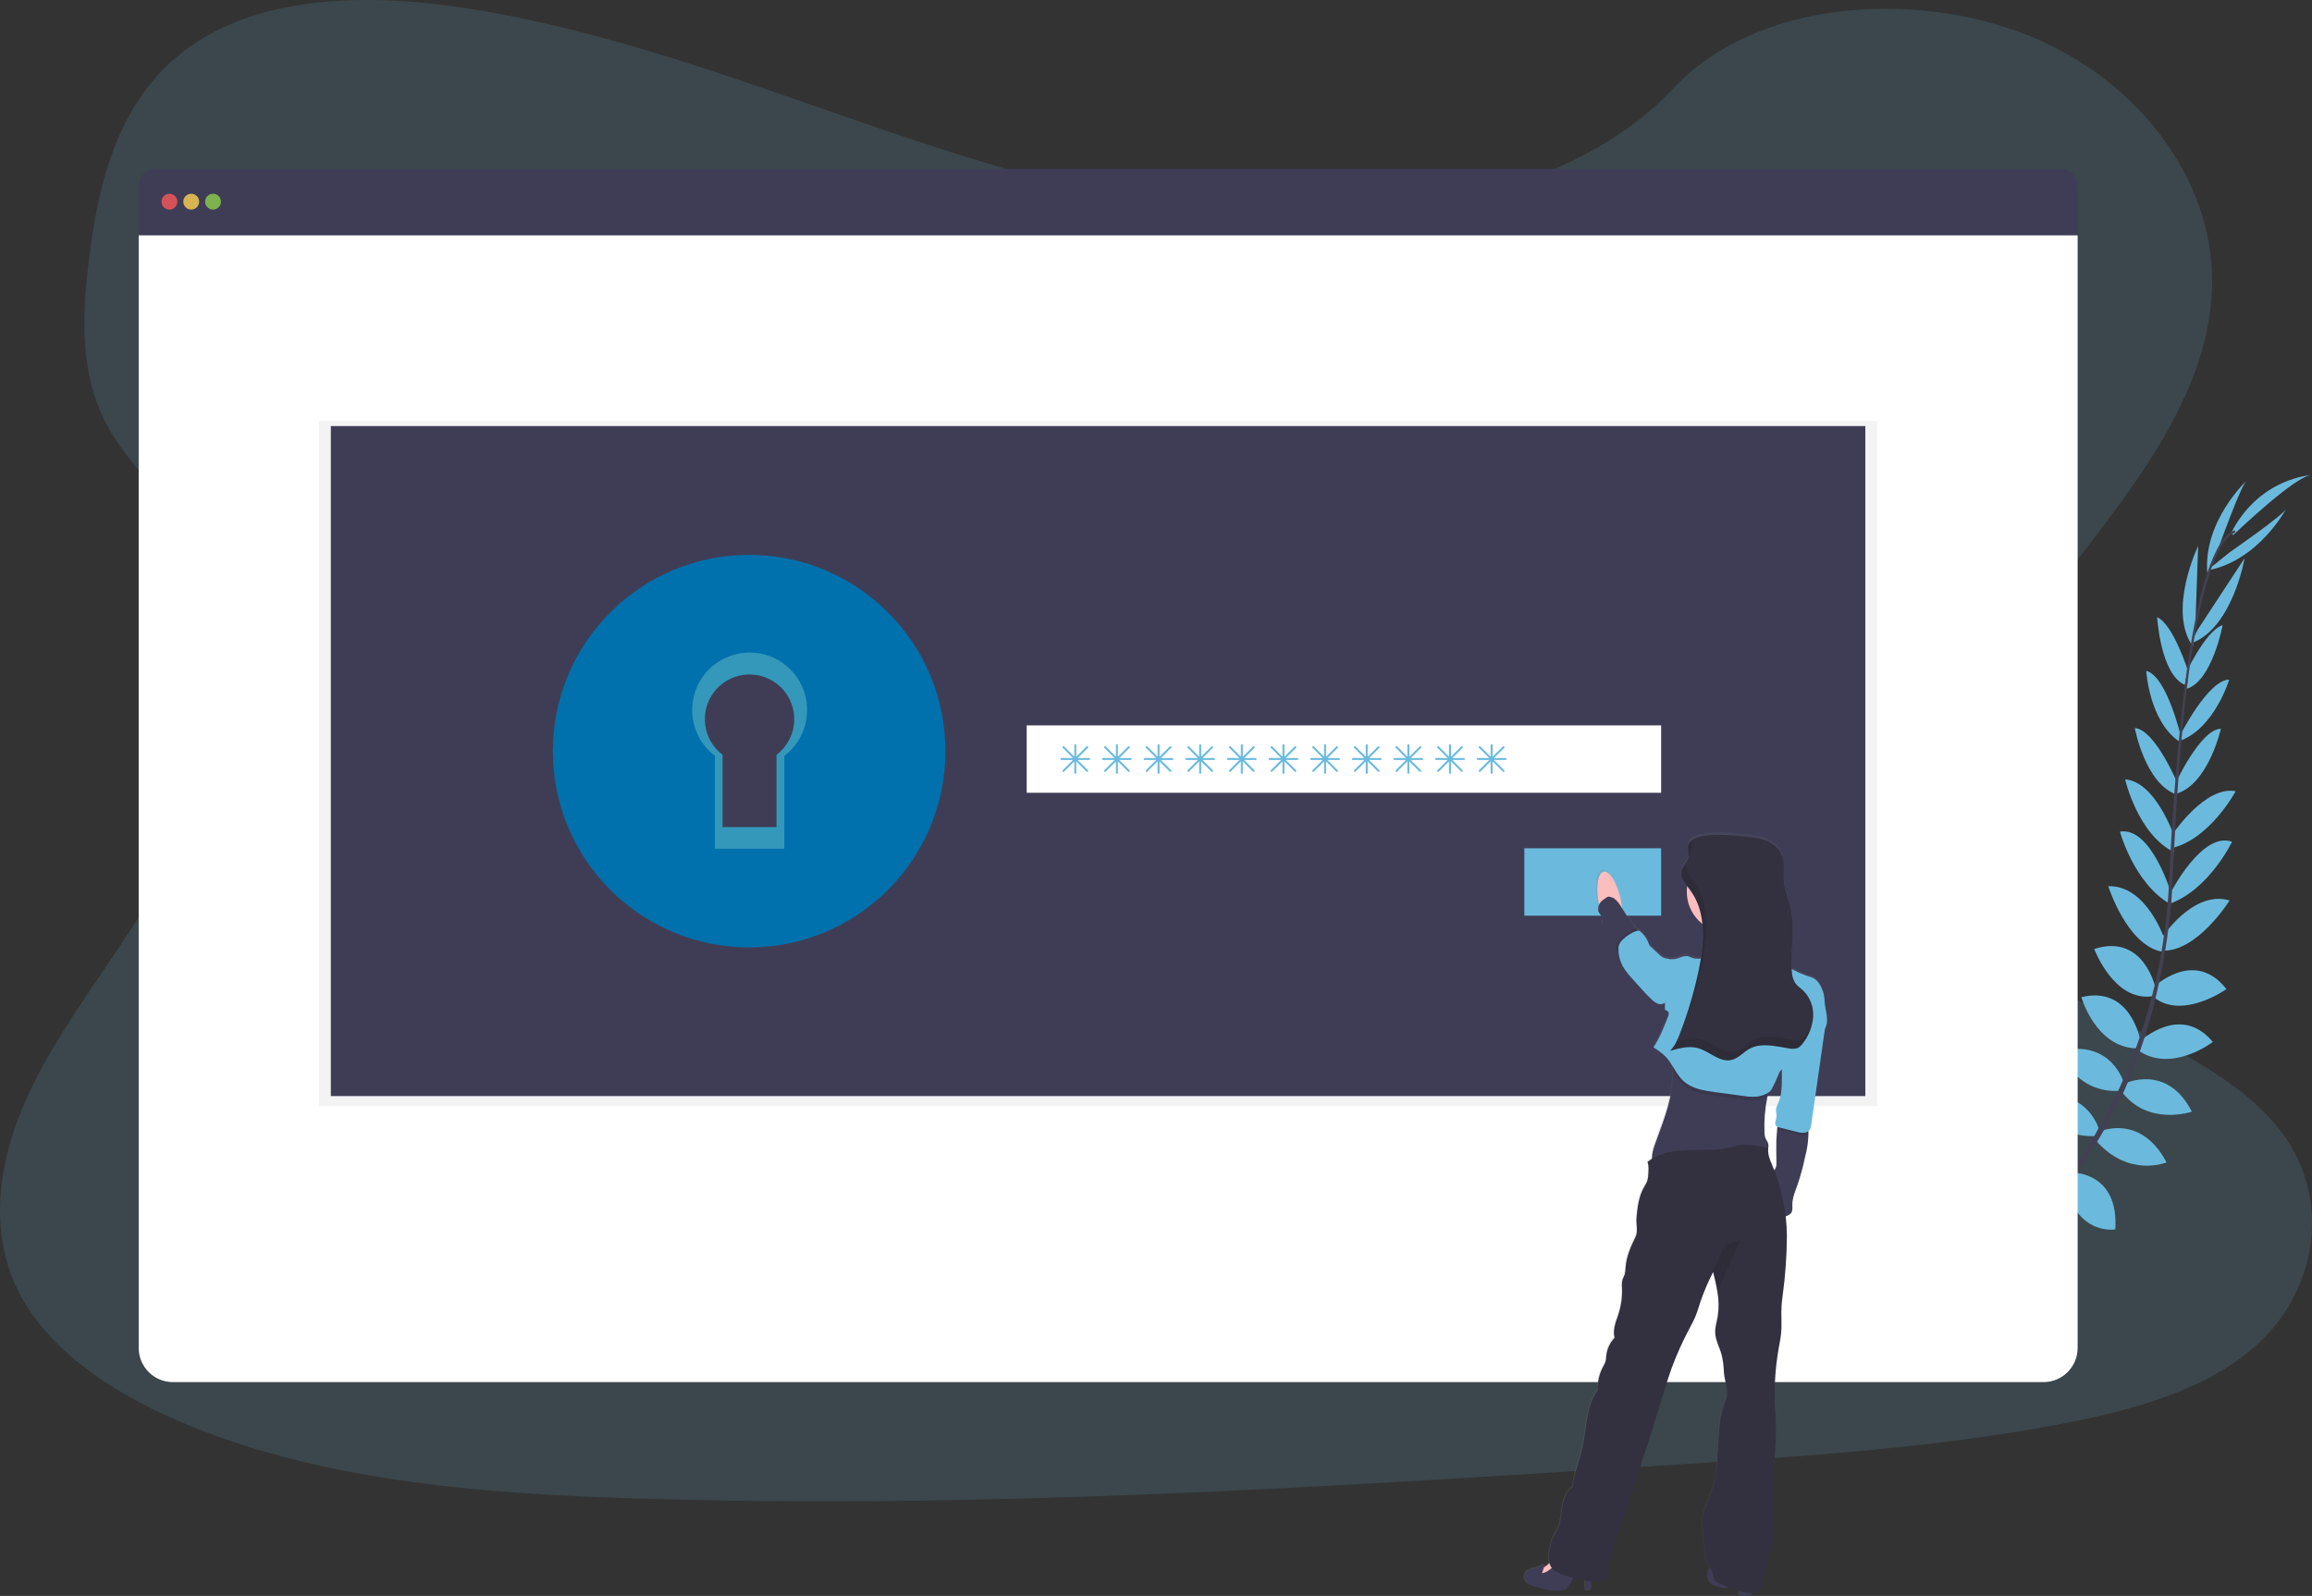 <?xml version="1.0" encoding="utf-8"?>
<!-- Generator: Adobe Illustrator 25.2.0, SVG Export Plug-In . SVG Version: 6.00 Build 0)  -->
<svg version="1.1" id="f9eb83fe-2109-496c-8de2-d29751931755"
	 xmlns="http://www.w3.org/2000/svg" xmlns:xlink="http://www.w3.org/1999/xlink" x="0px" y="0px" viewBox="0 0 1166.17 805.09"
	 style="enable-background:new 0 0 1166.17 805.09;" xml:space="preserve">
<rect x="0" y="0" width="1166.17" height="805.09" fill="#333333" stroke="none"/>
<style type="text/css">
	.st0{opacity:0.15;fill:#6BBADD;}
	.st1{fill:#90E2B9;}
	.st2{fill:#6BBADD;}
	.st3{fill:#444053;}
	.st4{fill:#3F3D56;}
	.st5{fill:#FFFFFF;}
	.st6{opacity:0.8;fill:#FA5959;enable-background:new    ;}
	.st7{opacity:0.8;fill:#FED253;enable-background:new    ;}
	.st8{opacity:0.8;fill:#8CCF4D;enable-background:new    ;}
	.st9{opacity:0.05;enable-background:new    ;}
	.st10{fill:#37A0C4;}
	.st11{fill:#0071AC;}
	.st12{fill:url(#SVGID_1_);}
	.st13{fill:#FBBEBE;}
	.st14{opacity:0.1;enable-background:new    ;}
	.st15{fill:#33313F;}
	.st16{opacity:0.1;}
</style>
<path class="st0" d="M659.62,109.61c-74.75,0.1-146.7-21.09-215.52-44.63S306.99,15.08,233.63,3.91
	C186.45-3.27,132.8-2.61,95.92,23.46C60.42,48.54,50.14,90.05,45.18,128.4c-3.73,28.85-5.45,59.13,8.52,85.52
	c9.7,18.32,26.3,33.42,38,50.88c40.84,60.74,16.28,138.33-23.41,200.48c-18.61,29.16-40.41,57.11-54.48,87.94
	s-19.84,65.79-5.49,96.22c14.22,30.16,46.34,52.05,80.81,67c70,30.42,151.5,36.94,230.81,39.45
	c175.56,5.57,351.46-5.79,526.89-17.15c64.92-4.2,130.13-8.43,193.71-20.6c35.3-6.75,71.65-16.77,96.68-38.73
	c31.77-27.88,38.27-73.4,15.15-106.12c-38.77-54.88-141-65.23-168.8-124.61c-15.33-32.69-2.11-70.18,17.36-101.69
	c41.76-67.61,113.64-128.17,114.85-203.79c0.83-51.93-36.55-102.59-92.38-125.16C964.88-5.6,885.09,0.48,844.09,44.54
	C801.93,89.93,725.62,109.54,659.62,109.61z"/>
<path class="st1" d="M992.53,645.36c0,0-12.29-8.11-24.47-2.34c0,0,3.75,7.22,19.17,6.54L992.53,645.36z"/>
<path class="st1" d="M994.09,645.79c0,0,3.74,14.24-5.64,23.93c0,0-5.64-5.87,0-20.25L994.09,645.79z"/>
<path class="st1" d="M1009.37,632.12c0,0-0.91-12.11-28.26-8.09c0,0-0.13,7.81,9.47,11.51S1004.58,636.12,1009.37,632.12z"/>
<path class="st1" d="M1011.09,632.04c0,0,11.56,3.71,1.25,29.36c0,0-7.63-1.7-9-11.91S1006.03,635.76,1011.09,632.04z"/>
<path class="st1" d="M1026.53,614.86c0,0,1.57-19.93-26.38-17.89c0,0-2,18,21.45,22.68L1026.53,614.86z"/>
<path class="st1" d="M1045,592.36c0,0-3.83-22.59-31.77-15.86c0,0-0.1,19.53,27.21,21.24L1045,592.36z"/>
<path class="st2" d="M1058.5,569.1c0,0-6.42-22-34.1-15.42c0,0,6.59,19.79,32.26,19.48L1058.5,569.1z"/>
<path class="st2" d="M1071.32,546.38c0,0-6.27-22.83-33-16c0,0,8.92,21.69,31.23,19.86L1071.32,546.38z"/>
<path class="st2" d="M1079.58,524.8c0,0-4.82-27.92-29.74-21.74c0,0,7.24,25.4,27.91,25.81L1079.58,524.8z"/>
<path class="st2" d="M1087.33,498.73c0,0-5.79-28.14-31-20c0,0,9.88,26.6,29.21,23.85L1087.33,498.73z"/>
<path class="st2" d="M1092.09,474.47c0,0-9.19-28.15-28.68-27.39c0,0,9.39,29.73,27.05,33L1092.09,474.47z"/>
<path class="st2" d="M1095.17,450.79c0,0-10-33.88-25.86-31.27c0,0,6.92,25.9,25.3,36.55L1095.17,450.79z"/>
<path class="st2" d="M1096.91,422.54c0,0-9.38-28.23-25-29.36c0,0,6.38,27.78,24.69,36.7L1096.91,422.54z"/>
<path class="st2" d="M1098.8,396.18c0,0-11.69-28.26-22-28.9c0,0,5.08,27.83,21,33.54L1098.8,396.18z"/>
<path class="st2" d="M1100.09,371.66c0,0-7.19-30.69-17.52-33.24c0,0,1.41,25.11,16.48,35.54L1100.09,371.66z"/>
<path class="st2" d="M1103.99,339.54c0,0-7.56-24.47-15.93-28.2c0,0,1.65,28.85,14,34.18L1103.99,339.54z"/>
<path class="st2" d="M1107.22,318.54l1.52-43.14c0,0-15.65,32.52-2.65,50.71L1107.22,318.54z"/>
<path class="st2" d="M1119.3,275.63c0,0,11.27-31.5,14-33.26c0,0-22.1,20.44-19.94,46.73L1119.3,275.63z"/>
<path class="st1" d="M1027.29,614.71c0,0,19.82-2.59,19.23,25.42c0,0-17.91,2.92-23.76-20.25L1027.29,614.71z"/>
<path class="st2" d="M1045.94,591.6c0,0,22.9-0.07,21,28.6c0,0-19.23,3.44-25.57-23.18L1045.94,591.6z"/>
<path class="st2" d="M1058.72,570.95c0,0,20.79-9.75,34.09,15.42c0,0-19.2,8.12-35.93-11.35L1058.72,570.95z"/>
<path class="st2" d="M1071.78,546.59c0,0,21.29-10.37,33.79,14.21c0,0-22.18,7.64-35.55-10.32L1071.78,546.59z"/>
<path class="st2" d="M1079.31,525.41c0,0,20.49-19.57,36.84,0.22c0,0-20.93,16.11-37.78,4.14L1079.31,525.41z"/>
<path class="st2" d="M1086.17,498.06c0,0,20.61-20,36.83,0.92c0,0-23.13,16.43-37.57,3.28L1086.17,498.06z"/>
<path class="st2" d="M1090.02,473.67c0,0,15.88-25,34.58-19.42c0,0-16.48,26.47-34.4,25.29L1090.02,473.67z"/>
<path class="st2" d="M1094.7,450.63c0,0,16-31.48,31.14-26c0,0-11.54,24.2-31.55,31.31L1094.7,450.63z"/>
<path class="st2" d="M1095.81,420.9c0,0,16.45-24.78,31.86-21.75c0,0-13.45,25.13-33.46,28.92L1095.81,420.9z"/>
<path class="st2" d="M1097.09,395.63c0,0,12.75-27.81,23.11-28c0,0-6.12,27.61-22.25,32.72L1097.09,395.63z"/>
<path class="st2" d="M1099.59,371.06c0,0,14.17-28.16,24.82-28.22c0,0-7.25,24.08-24.35,30.69L1099.59,371.06z"/>
<path class="st2" d="M1101.72,341.3c0,0,10.6-23.3,19.38-25.94c0,0-5.3,28.4-18.21,32.12L1101.72,341.3z"/>
<path class="st2" d="M1108.48,317.69l23.69-36.09c0,0-6.07,35.6-27.15,43L1108.48,317.69z"/>
<path class="st2" d="M1124.74,278.54c0,0,27.53-19,28.53-22.07c0,0-14,26.61-40,31.31L1124.74,278.54z"/>
<path class="st2" d="M1126.39,269.99c0,0,31.61-30.39,39.68-30.36c0,0-26.07,1.19-40.44,28.74L1126.39,269.99z"/>
<path class="st3" d="M1102.03,345.81l1.15,0.15c5.94-46.49,14.6-74,24.38-77.37l-0.38-1.1
	C1116.81,271.09,1108.09,298.18,1102.03,345.81z"/>
<path class="st3" d="M1093.29,456.99l1.74,0.14c0.37-4.34,0.65-8.78,0.84-13.21c1.66-38.48,4.23-73.82,7.61-100.31l-1-1.25
	c-3.39,26.55-6.69,62.95-8.35,101.49C1093.94,448.25,1093.66,452.67,1093.29,456.99z"/>
<path class="st3" d="M960.09,667.54c0.3-0.13,30.93-13.81,62.72-46.43c18.63-19.11,34.1-41.04,45.85-65
	c14.7-29.93,23.66-66.71,26.66-102.44l-1.81,0.85c-6.75,80.2-43.26,135-72.29,164.85c-31.48,32.33-61.77,45.87-62.07,46
	L960.09,667.54z"/>
<path class="st4" d="M1039.4,85.23H78.52c-4.73,0-8.56,3.83-8.56,8.56v24.94h978V93.79C1047.96,89.06,1044.13,85.23,1039.4,85.23z"
	/>
<path class="st5" d="M69.96,118.73v561.24c0,9.53,7.73,17.26,17.26,17.26c0,0,0,0,0,0h943.48c9.53,0,17.26-7.73,17.26-17.26l0,0
	V118.73H69.96z"/>
<circle class="st6" cx="85.45" cy="101.73" r="4"/>
<circle class="st7" cx="96.45" cy="101.73" r="4"/>
<circle class="st8" cx="107.45" cy="101.73" r="4"/>
<rect x="160.87" y="212.31" class="st9" width="786" height="345.62"/>
<rect x="166.87" y="214.93" class="st4" width="774" height="338"/>
<path class="st10" d="M377.87,301.92c-42.53,0-77,34.47-77,77s34.47,77,77,77s77-34.47,77-77S420.4,301.92,377.87,301.92
	L377.87,301.92z M391.68,380.77v36.46h-27.22v-36.46c-9.93-7.52-11.89-21.66-4.37-31.59s21.66-11.89,31.59-4.37
	s11.89,21.66,4.37,31.59C394.8,378.05,393.33,379.52,391.68,380.77z"/>
<path class="st9" d="M377.87,301.92c-42.53,0-77,34.47-77,77s34.47,77,77,77s77-34.47,77-77S420.4,301.92,377.87,301.92
	L377.87,301.92z M391.68,380.77v36.46h-27.22v-36.46c-9.93-7.52-11.89-21.66-4.37-31.59s21.66-11.89,31.59-4.37
	s11.89,21.66,4.37,31.59C394.8,378.05,393.33,379.52,391.68,380.77z"/>
<path class="st11" d="M377.87,279.92c-54.68,0-99,44.32-99,99s44.32,99,99,99s99-44.32,99-99l0,0
	C476.87,324.24,432.55,279.92,377.87,279.92z M395.62,381.3v46.87h-35V381.3c-12.77-9.66-15.29-27.85-5.62-40.62
	s27.85-15.29,40.62-5.62s15.29,27.85,5.62,40.62C399.64,377.8,397.74,379.69,395.62,381.3z"/>
<rect x="517.87" y="365.93" class="st5" width="320" height="34"/>
<rect x="768.87" y="427.93" class="st2" width="69" height="34"/>
<path class="st2" d="M549.37,382.42h-5.79l5.15-5.14c0.19-0.2,0.19-0.51,0-0.71c-0.19-0.2-0.51-0.2-0.71,0c0,0,0,0,0,0l-5.15,5.15
	v-5.8c0-0.28-0.22-0.5-0.5-0.5c-0.27,0.01-0.49,0.23-0.5,0.5v5.8l-5.14-5.18c-0.19-0.2-0.51-0.2-0.71,0c0,0,0,0,0,0
	c-0.19,0.2-0.19,0.51,0,0.71l5.15,5.14h-5.8c-0.27,0.01-0.49,0.23-0.5,0.5c0,0.28,0.22,0.5,0.5,0.5h5.8l-5.15,5.15
	c-0.19,0.2-0.19,0.51,0,0.71c0.2,0.19,0.51,0.19,0.71,0l5.14-5.15v5.79c0,0.28,0.22,0.5,0.5,0.5s0.5-0.22,0.5-0.5v-5.79l5.15,5.15
	c0.2,0.19,0.51,0.19,0.71,0c0.19-0.2,0.19-0.51,0-0.71l-5.15-5.15h5.79c0.28,0,0.5-0.22,0.5-0.5
	C549.85,382.63,549.63,382.42,549.37,382.42z"/>
<path class="st2" d="M570.37,382.42h-5.79l5.15-5.14c0.19-0.2,0.19-0.51,0-0.71c-0.19-0.2-0.51-0.2-0.71,0c0,0,0,0,0,0l-5.15,5.15
	v-5.8c0-0.28-0.22-0.5-0.5-0.5c-0.27,0.01-0.49,0.23-0.5,0.5v5.8l-5.14-5.18c-0.19-0.2-0.51-0.2-0.71,0c0,0,0,0,0,0
	c-0.19,0.2-0.19,0.51,0,0.71l5.15,5.14h-5.8c-0.27,0.01-0.49,0.23-0.5,0.5c0,0.28,0.22,0.5,0.5,0.5h5.8l-5.15,5.15
	c-0.19,0.2-0.19,0.51,0,0.71c0.2,0.19,0.51,0.19,0.71,0l5.14-5.15v5.79c0,0.28,0.22,0.5,0.5,0.5s0.5-0.22,0.5-0.5v-5.79l5.15,5.15
	c0.2,0.19,0.51,0.19,0.71,0c0.19-0.2,0.19-0.51,0-0.71l-5.15-5.15h5.79c0.28,0,0.5-0.22,0.5-0.5
	C570.85,382.63,570.63,382.42,570.37,382.42z"/>
<path class="st2" d="M591.37,382.42h-5.79l5.15-5.14c0.19-0.2,0.19-0.51,0-0.71c-0.19-0.2-0.51-0.2-0.71,0c0,0,0,0,0,0l-5.15,5.15
	v-5.8c0-0.28-0.22-0.5-0.5-0.5c-0.27,0.01-0.49,0.23-0.5,0.5v5.8l-5.14-5.18c-0.19-0.2-0.51-0.2-0.71,0c0,0,0,0,0,0
	c-0.19,0.2-0.19,0.51,0,0.71l5.15,5.14h-5.8c-0.27,0.01-0.49,0.23-0.5,0.5c0,0.28,0.22,0.5,0.5,0.5h5.8l-5.15,5.15
	c-0.19,0.2-0.19,0.51,0,0.71c0.2,0.19,0.51,0.19,0.71,0l5.14-5.15v5.79c0,0.28,0.22,0.5,0.5,0.5s0.5-0.22,0.5-0.5v-5.79l5.15,5.15
	c0.2,0.19,0.51,0.19,0.71,0c0.19-0.2,0.19-0.51,0-0.71l-5.15-5.15h5.79c0.28,0,0.5-0.22,0.5-0.5
	C591.85,382.63,591.63,382.42,591.37,382.42z"/>
<path class="st2" d="M612.37,382.42h-5.79l5.15-5.14c0.19-0.2,0.19-0.51,0-0.71c-0.19-0.2-0.51-0.2-0.71,0c0,0,0,0,0,0l-5.15,5.15
	v-5.8c0-0.28-0.22-0.5-0.5-0.5c-0.27,0.01-0.49,0.23-0.5,0.5v5.8l-5.14-5.18c-0.19-0.2-0.51-0.2-0.71,0c0,0,0,0,0,0
	c-0.19,0.2-0.19,0.51,0,0.71l5.15,5.14h-5.8c-0.27,0.01-0.49,0.23-0.5,0.5c0,0.28,0.22,0.5,0.5,0.5h5.8l-5.15,5.15
	c-0.19,0.2-0.19,0.51,0,0.71c0.2,0.19,0.51,0.19,0.71,0l5.14-5.15v5.79c0,0.28,0.22,0.5,0.5,0.5s0.5-0.22,0.5-0.5v-5.79l5.15,5.15
	c0.2,0.19,0.51,0.19,0.71,0c0.19-0.2,0.19-0.51,0-0.71l-5.15-5.15h5.79c0.28,0,0.5-0.22,0.5-0.5
	C612.85,382.63,612.63,382.42,612.37,382.42z"/>
<path class="st2" d="M633.37,382.42h-5.79l5.15-5.14c0.19-0.2,0.19-0.51,0-0.71c-0.19-0.2-0.51-0.2-0.71,0c0,0,0,0,0,0l-5.15,5.15
	v-5.8c0-0.28-0.22-0.5-0.5-0.5c-0.27,0.01-0.49,0.23-0.5,0.5v5.8l-5.14-5.18c-0.19-0.2-0.51-0.2-0.71,0c0,0,0,0,0,0
	c-0.19,0.2-0.19,0.51,0,0.71l5.15,5.14h-5.8c-0.27,0.01-0.49,0.23-0.5,0.5c0,0.28,0.22,0.5,0.5,0.5h5.8l-5.15,5.15
	c-0.19,0.2-0.19,0.51,0,0.71c0.2,0.19,0.51,0.19,0.71,0l5.14-5.15v5.79c0,0.28,0.22,0.5,0.5,0.5s0.5-0.22,0.5-0.5v-5.79l5.15,5.15
	c0.2,0.19,0.51,0.19,0.71,0c0.19-0.2,0.19-0.51,0-0.71l-5.15-5.15h5.79c0.28,0,0.5-0.22,0.5-0.5
	C633.85,382.63,633.63,382.42,633.37,382.42z"/>
<path class="st2" d="M654.37,382.42h-5.79l5.15-5.14c0.19-0.2,0.19-0.51,0-0.71c-0.19-0.2-0.51-0.2-0.71,0c0,0,0,0,0,0l-5.15,5.15
	v-5.8c0-0.28-0.22-0.5-0.5-0.5c-0.27,0.01-0.49,0.23-0.5,0.5v5.8l-5.14-5.18c-0.19-0.2-0.51-0.2-0.71,0c0,0,0,0,0,0
	c-0.19,0.2-0.19,0.51,0,0.71l5.15,5.14h-5.8c-0.27,0.01-0.49,0.23-0.5,0.5c0,0.28,0.22,0.5,0.5,0.5h5.8l-5.15,5.15
	c-0.19,0.2-0.19,0.51,0,0.71c0.2,0.19,0.51,0.19,0.71,0l5.14-5.15v5.79c0,0.28,0.22,0.5,0.5,0.5s0.5-0.22,0.5-0.5v-5.79l5.15,5.15
	c0.2,0.19,0.51,0.19,0.71,0c0.19-0.2,0.19-0.51,0-0.71l-5.15-5.15h5.79c0.28,0,0.5-0.22,0.5-0.5
	C654.85,382.63,654.63,382.42,654.37,382.42z"/>
<path class="st2" d="M675.37,382.42h-5.79l5.15-5.14c0.19-0.2,0.19-0.51,0-0.71c-0.19-0.2-0.51-0.2-0.71,0c0,0,0,0,0,0l-5.15,5.15
	v-5.8c0-0.28-0.22-0.5-0.5-0.5c-0.27,0.01-0.49,0.23-0.5,0.5v5.8l-5.14-5.18c-0.19-0.2-0.51-0.2-0.71,0c0,0,0,0,0,0
	c-0.19,0.2-0.19,0.51,0,0.71l5.15,5.14h-5.8c-0.27,0.01-0.49,0.23-0.5,0.5c0,0.28,0.22,0.5,0.5,0.5h5.8l-5.15,5.15
	c-0.19,0.2-0.19,0.51,0,0.71c0.2,0.19,0.51,0.19,0.71,0l5.14-5.15v5.79c0,0.28,0.22,0.5,0.5,0.5s0.5-0.22,0.5-0.5v-5.79l5.15,5.15
	c0.2,0.19,0.51,0.19,0.71,0c0.19-0.2,0.19-0.51,0-0.71l-5.15-5.15h5.79c0.28,0,0.5-0.22,0.5-0.5
	C675.85,382.63,675.63,382.42,675.37,382.42z"/>
<path class="st2" d="M696.37,382.42h-5.79l5.15-5.14c0.19-0.2,0.19-0.51,0-0.71c-0.19-0.2-0.51-0.2-0.71,0c0,0,0,0,0,0l-5.15,5.15
	v-5.8c0-0.28-0.22-0.5-0.5-0.5c-0.27,0.01-0.49,0.23-0.5,0.5v5.8l-5.14-5.18c-0.19-0.2-0.51-0.2-0.71,0c0,0,0,0,0,0
	c-0.19,0.2-0.19,0.51,0,0.71l5.15,5.14h-5.8c-0.27,0.01-0.49,0.23-0.5,0.5c0,0.28,0.22,0.5,0.5,0.5h5.8l-5.15,5.15
	c-0.19,0.2-0.19,0.51,0,0.71c0.2,0.19,0.51,0.19,0.71,0l5.14-5.15v5.79c0,0.28,0.22,0.5,0.5,0.5s0.5-0.22,0.5-0.5v-5.79l5.15,5.15
	c0.2,0.19,0.51,0.19,0.71,0c0.19-0.2,0.19-0.51,0-0.71l-5.15-5.15h5.79c0.28,0,0.5-0.22,0.5-0.5
	C696.85,382.63,696.63,382.42,696.37,382.42z"/>
<path class="st2" d="M717.37,382.42h-5.79l5.15-5.14c0.19-0.2,0.19-0.51,0-0.71c-0.19-0.2-0.51-0.2-0.71,0c0,0,0,0,0,0l-5.15,5.15
	v-5.8c0-0.28-0.22-0.5-0.5-0.5c-0.27,0.01-0.49,0.23-0.5,0.5v5.8l-5.14-5.18c-0.19-0.2-0.51-0.2-0.71,0c0,0,0,0,0,0
	c-0.19,0.2-0.19,0.51,0,0.71l5.15,5.14h-5.8c-0.27,0.01-0.49,0.23-0.5,0.5c0,0.28,0.22,0.5,0.5,0.5h5.8l-5.15,5.15
	c-0.19,0.2-0.19,0.51,0,0.71c0.2,0.19,0.51,0.19,0.71,0l5.14-5.15v5.79c0,0.28,0.22,0.5,0.5,0.5s0.5-0.22,0.5-0.5v-5.79l5.15,5.15
	c0.2,0.19,0.51,0.19,0.71,0c0.19-0.2,0.19-0.51,0-0.71l-5.15-5.15h5.79c0.28,0,0.5-0.22,0.5-0.5
	C717.85,382.63,717.63,382.42,717.37,382.42z"/>
<path class="st2" d="M738.37,382.42h-5.79l5.15-5.14c0.19-0.2,0.19-0.51,0-0.71c-0.19-0.2-0.51-0.2-0.71,0c0,0,0,0,0,0l-5.15,5.15
	v-5.8c0-0.28-0.22-0.5-0.5-0.5c-0.27,0.01-0.49,0.23-0.5,0.5v5.8l-5.14-5.18c-0.19-0.2-0.51-0.2-0.71,0c0,0,0,0,0,0
	c-0.19,0.2-0.19,0.51,0,0.71l5.15,5.14h-5.8c-0.27,0.01-0.49,0.23-0.5,0.5c0,0.28,0.22,0.5,0.5,0.5h5.8l-5.15,5.15
	c-0.19,0.2-0.19,0.51,0,0.71c0.2,0.19,0.51,0.19,0.71,0l5.14-5.15v5.79c0,0.28,0.22,0.5,0.5,0.5s0.5-0.22,0.5-0.5v-5.79l5.15,5.15
	c0.2,0.19,0.51,0.19,0.71,0c0.19-0.2,0.19-0.51,0-0.71l-5.15-5.15h5.79c0.28,0,0.5-0.22,0.5-0.5
	C738.85,382.63,738.63,382.42,738.37,382.42z"/>
<path class="st2" d="M759.37,382.42h-5.79l5.15-5.14c0.19-0.2,0.19-0.51,0-0.71c-0.19-0.2-0.51-0.2-0.71,0c0,0,0,0,0,0l-5.15,5.15
	v-5.8c0-0.28-0.22-0.5-0.5-0.5c-0.27,0.01-0.49,0.23-0.5,0.5v5.8l-5.14-5.18c-0.19-0.2-0.51-0.2-0.71,0c0,0,0,0,0,0
	c-0.19,0.2-0.19,0.51,0,0.71l5.15,5.14h-5.8c-0.27,0.01-0.49,0.23-0.5,0.5c0,0.28,0.22,0.5,0.5,0.5h5.8l-5.15,5.15
	c-0.19,0.2-0.19,0.51,0,0.71c0.2,0.19,0.51,0.19,0.71,0l5.14-5.15v5.79c0,0.28,0.22,0.5,0.5,0.5s0.5-0.22,0.5-0.5v-5.79l5.15,5.15
	c0.2,0.19,0.51,0.19,0.71,0c0.19-0.2,0.19-0.51,0-0.71l-5.15-5.15h5.79c0.28,0,0.5-0.22,0.5-0.5
	C759.85,382.63,759.63,382.42,759.37,382.42z"/>
<linearGradient id="SVGID_1_" gradientUnits="userSpaceOnUse" x1="785.445" y1="146.105" x2="938.523" y2="146.105" gradientTransform="matrix(1 0 0 -1 -16.91 758.54)">
	<stop  offset="0" style="stop-color:#808080;stop-opacity:0.25"/>
	<stop  offset="0.54" style="stop-color:#808080;stop-opacity:0.12"/>
	<stop  offset="1" style="stop-color:#808080;stop-opacity:0.1"/>
</linearGradient>
<path class="st12" d="M920.36,504.07c-0.03-1.21-0.18-2.41-0.45-3.59c-0.9-3.38-2.93-7.47-6.27-8.49c-3.45-1.06-6.78-2.46-9.94-4.2
	c-0.6-10.72,1.86-21.69-0.82-32.08c-1-3.8-2.65-7.44-3.09-11.33c-0.55-4.84,0.77-10-1.16-14.46c-1.52-3.52-4.86-6-8.45-7.3
	s-7.46-1.65-11.27-2c-4.8-0.39-20.34-2.23-25.76,2.06l0,0c-0.37,0.29-0.71,0.63-1,1l0,0c-0.12,0.16-0.23,0.34-0.32,0.52l-0.05,0.08
	c-0.11,0.21-0.2,0.43-0.27,0.65l0,0c-0.08,0.25-0.13,0.5-0.17,0.75c0,0.08,0,0.16,0,0.24s0,0.35,0,0.53v0.27c0,0.18,0,0.36,0,0.55
	s0,0.14,0,0.21c0.07,0.9,0.2,1.8,0.2,2.69c0.01,0.44-0.03,0.89-0.12,1.32c-0.33,1.18-0.9,2.28-1.66,3.24l0,0l-0.18,0.26
	c-0.11,0.16-0.22,0.31-0.32,0.47s-0.18,0.28-0.26,0.42s-0.16,0.23-0.23,0.36c-0.1,0.16-0.18,0.34-0.26,0.51
	c0,0.1-0.11,0.19-0.15,0.29c-0.13,0.27-0.23,0.55-0.3,0.84c-0.23,0.87-0.25,1.78-0.06,2.66c0.27,1.12,0.73,2.19,1.37,3.15
	c0.25,0.41,0.52,0.81,0.8,1.21l0.7,0.95c-0.13,0.93-0.2,1.86-0.21,2.8c0,6.34,2.91,12.34,7.9,16.26c0.4,4.22,0.35,8.48-0.13,12.69
	c-0.09,0.88-0.2,1.77-0.32,2.65s-0.21,1.46-0.33,2.19c-1.46,0.21-2.95,0.1-4.37-0.33c-0.65-0.29-1.32-0.55-2-0.77
	c-2.91-0.73-5.88,2.17-8.76,1.29c0,0.14-0.08,0.27-0.13,0.4c-0.6-0.37-1.29-0.58-2-0.59c-1.71-0.08-3.1-1.32-4.34-2.49l-3.81-3.59
	c-0.25-0.22-0.47-0.47-0.66-0.74c-0.2-0.39-0.36-0.8-0.46-1.23c-0.64-2.07-2.19-3.72-3.69-5.29c-0.28-0.36-0.66-0.63-1.09-0.79
	c-0.17-0.02-0.33-0.02-0.5,0c-0.1-0.14-0.21-0.27-0.33-0.4c-0.26-0.3-0.54-0.58-0.83-0.84c-1.82-1.68-2-3.12-3.58-5
	c-1.38-1.79-2.63-3.68-3.74-5.65c-0.13-1.05-0.31-2.13-0.53-3.22c-0.5-2.5-1.24-4.94-2.19-7.3l-2-4.43l-0.23,0.23
	c-1.45-2.16-3-3.34-4.39-3.06c-2.33,0.48-3.48,5-3.11,10.91l0.8,6c0,0.15,0.07,0.3,0.11,0.45c-0.14,0.71-0.22,1.43-0.22,2.16
	c0,0.84,0.78,1.46,1.19,2.21c0.66,1.02,1,2.2,1,3.41c-0.05,0.43-0.18,0.84-0.2,1.26c0.05,0.94,0.38,1.84,0.94,2.6l5,8.4l1,1.76
	l0.06,0.08c0.32,0.61,0.78,1.14,1.34,1.54c0.2,2.1,0.75,4.16,1.65,6.07c0.17,0.38,0.36,0.74,0.56,1.1c1.34,2.21,2.93,4.27,4.72,6.13
	l2.38,2.67c2.35,2.62,4.7,5.25,7.25,7.67c0.91,0.97,2.02,1.74,3.24,2.27c1.22,0.49,2.61,0.29,3.64-0.53c0,1.24,0,2.48,0,3.72
	c1.15,0.07,2.03,1.06,1.96,2.21c-0.02,0.39-0.15,0.76-0.38,1.08c-2.1,5.39-4.22,10.83-7.4,15.66c2.24,1.33,4.33,2.92,6.2,4.73
	c1.22,1.35,2.3,2.81,3.23,4.37c0.09,0.74,0.16,1.47,0.2,2.2c0.74,11.92-3.87,23.75-8,35.11c-1.19,3.22-2.49,6.59-2.39,9.94
	c-0.78,0.48-1.53,1.02-2.24,1.61c0.82,2.14,0.5,4.05,0.41,6.34c-0.03,1.37-0.31,2.73-0.83,4c-0.43,0.88-0.92,1.74-1.44,2.57
	c-2.59,4.57-3.16,10-3.68,15.22c-0.31,3.15,0.91,7-0.52,9.82c-2.47,4.84-4.66,10-5,15.38c-0.01,1.21-0.17,2.42-0.46,3.59
	c-0.31,1-0.86,1.85-1.14,2.83c-0.29,1.31-0.36,2.66-0.2,4c0.19,4.79-0.52,9.58-2.1,14.11c-1.25,3.57-2.63,7.39-1.65,11.06
	c-2.41,2.53-3.9,5.81-4.23,9.29c-0.03,0.89-0.13,1.78-0.32,2.65c-0.31,0.89-0.71,1.75-1.2,2.55c-2.01,3.67-2.96,7.82-2.72,12
	c-3,4.07-4.5,9.09-5.39,14.08s-1.28,10.07-2.42,15c-1.52,6.52-4.27,13.11-4.81,19.79c-3.24,2.07-4.64,6.08-5.26,9.87
	s-0.72,7.77-2.31,11.27c-0.82,1.82-2,3.45-2.78,5.31c-0.55,1.48-0.95,3.01-1.2,4.57c-0.48,2.44-0.9,5.16-0.31,7.5
	c-0.85,0.9-1.84,1.65-2.93,2.23c0.16-0.62,0.29-1.24,0.4-1.87c-2.58,2.34-7.26,1.52-9.32,4.33c-1.29,1.88-0.84,4.45,1,5.79
	c0.64,0.39,1.34,0.69,2.07,0.89c5,1.6,10.14,3.21,15.28,2.36c0.61-0.07,1.2-0.25,1.73-0.55c0.67-0.49,1.22-1.13,1.61-1.86
	c0.77-1.22,1.54-2.44,2.3-3.66c1.84,0.55,3.72,0.99,5.61,1.31c0.19,1.6,0.33,3.2,0.4,4.8c1,0.2,2.34,0.26,2.81-0.67
	c0.14-0.35,0.2-0.73,0.17-1.11c0-0.71,0.1-1.65,0.16-2.61h0.2c3.05,0.12,6.09-0.49,8.85-1.79c-1.07-8.86,2.46-17.52,5.52-25.9
	c3.23-8.82,6-17.8,8.79-26.78c2-6.32,4.21-12.44,6.17-18.77c2.47-8,4.94-16,7.43-24c1.08-3.52,2.17-7,3.41-10.5
	c2.61-7.08,5.71-13.98,9.27-20.63c1-1.89,2-3.76,2.82-5.72c1-2.39,1.71-4.89,2.51-7.36c1.74-5.07,3.84-10.01,6.28-14.78
	c0.07-0.13,0.12-0.25,0.19-0.37c0.81,3.31,1.62,6.67,2.16,10c0.73,4.08,0.79,8.26,0.17,12.36c-0.48,2.79-1.39,5.55-1.28,8.38
	c0.15,3.91,2.24,7.46,3.27,11.23c0.66,2.82,1.04,5.7,1.12,8.6c0.28,4.5,2.72,9.55,1,13.72c-5.35,13.21-2.76,28.13-5.81,42
	c-1.57,7.12-6.38,13.81-6,21.09c0.27,5.17,0.72,10.32,1.36,15.46c0.15,1.62,0.58,3.21,1.25,4.69c0.4,0.78,0.86,1.53,1.37,2.24
	c-0.44,0.17-0.81,0.62-1.13,1.57c-0.82,2.5,0,5.6,2.22,7c0.9,0.48,1.88,0.82,2.89,1c1.36,0.39,2.77,0.58,4.18,0.58
	c0.44-0.02,0.88-0.08,1.31-0.16c1.55,0.65,3.12,1.22,4.73,1.7c0,0.41,0.08,0.82,0.13,1.23c0.01,0.43,0.19,0.84,0.52,1.13
	c0.25,0.12,0.53,0.16,0.8,0.14h5.43c0-0.45,0-0.91,0-1.36c1.26,0.13,2.51-0.28,3.45-1.12c0.48-0.61,0.82-1.32,1-2.08
	c1.48-5.02,2.95-10.04,4.41-15.07c1.75-5.56,2.48-11.38,2.15-17.2c-1.93-18.43,2.31-36.92,0.93-55.4
	c-0.83-11.11-0.26-22.28,1.7-33.24c0.45-2.48,1-5,1.2-7.47c0.44-4.66-0.1-9.37,0.23-14c0.11-1.62,0.33-3.23,0.53-4.84
	c1.37-9.99,2.09-20.06,2.15-30.15c-0.03-3.34-0.24-6.68-0.62-10c1.04-0.27,1.99-0.82,2.73-1.6c0.89-1.16,0.66-2.79,0.65-4.27
	c0-3.54,1.49-6.88,2.69-10.22c1.54-4.61,2.8-9.3,3.78-14.06c1.03-3.83,1.6-7.78,1.68-11.75c0-0.4-0.02-0.8-0.06-1.2
	c0.38-0.26,0.69-0.6,0.92-1c0.26-0.59,0.42-1.21,0.48-1.85c0.36-2.55,0.73-5.11,1.09-7.67c0.27-1.83,0.53-3.66,0.79-5.49l3.18-22.19
	c0.27-1.93,0.55-3.85,0.82-5.77l0.83-5.74c0.09-0.68,0.19-1.36,0.26-2C922.95,514.15,920.62,508.71,920.36,504.07z M893.83,587.15
	c-1.18-2.8-2.28-5.67-2-8.69h-0.11c0.26-0.93,0.22-1.92-0.13-2.82c-0.31-0.73-0.85-1.35-1.18-2.08c-0.35-0.89-0.54-1.84-0.54-2.8
	c-0.25-6.08,0.23-12.17,1.43-18.14c0.13-0.7,0.27-1.41,0.4-2.11c0.42-0.24,0.8-0.54,1.14-0.89c0.53-0.6,0.96-1.27,1.29-2
	c1.13-2.27,2.16-4.58,3.11-6.93c0.31-0.76,0.76-1.64,1.53-1.83c-0.16,5.85,0.44,11.82-1.94,17.1c-0.45,0.85-0.79,1.76-1,2.7
	c-0.22,1.49,0.4,3,0.18,4.48c-0.11,0.77-0.44,1.48-0.57,2.24c-0.2,0.76,0.02,1.57,0.58,2.12c0.13,0.09,0.28,0.17,0.43,0.22
	c-0.06,0.4-0.11,0.81-0.15,1.2c-0.08,0.82-0.12,1.59-0.17,2.07c-0.23,2.45-0.32,4.9-0.27,7.36c0,2.65,0.1,5.3,0.06,8
	c0.04,0.78-0.09,1.55-0.38,2.27c-0.2,0.37-0.45,0.71-0.76,1C894.49,588.72,894.17,587.93,893.83,587.15L893.83,587.15z"/>
<ellipse transform="matrix(0.98 -0.201 0.201 0.98 -74.909 172.206)" class="st13" cx="811.69" cy="455.47" rx="5.64" ry="15.97"/>
<path class="st4" d="M861.49,792.54c-0.82,2.48,0,5.58,2.22,6.93c0.9,0.48,1.87,0.82,2.87,1c1.36,0.38,2.76,0.58,4.17,0.57
	c1.73-0.08,3.39-0.76,5.12-1c0.2-0.05,0.41-0.02,0.59,0.08c0.18,0.19,0.26,0.45,0.22,0.7c0.02,0.98,0.09,1.96,0.22,2.94
	c0,0.43,0.19,0.85,0.52,1.13c0.25,0.12,0.53,0.16,0.8,0.14h5.42c0.12-4.76-0.4-9.52-1.55-14.14c-0.08-0.35-0.21-0.69-0.4-1
	c-0.46-0.5-1.06-0.85-1.73-1c-1.33-0.55-2.76-0.8-4.19-0.73c-1.75,0.23-3.21,1.36-4.7,2.3s-3.52,1.77-5.33,1.29
	S862.42,789.76,861.49,792.54z"/>
<path class="st13" d="M781.91,788.15c-1.52,1.63-3.39,2.9-5.47,3.72l-0.92,0.44c-0.13,0.05-0.24,0.14-0.31,0.25
	c-0.04,0.16,0,0.32,0.1,0.45c1.57,2.43,4.57,3.52,7.34,2.67c0.6-0.15,1.15-0.44,1.61-0.84c0.76-0.9,1.2-2.04,1.24-3.22
	c0.3-1.22,0.25-2.5-0.15-3.69C783.96,784.8,783.45,786.22,781.91,788.15z"/>
<path class="st4" d="M802.69,800.47c0.03,0.38-0.03,0.76-0.17,1.11c-0.47,0.92-1.78,0.87-2.8,0.67c-0.15-3.39-0.57-6.77-1.23-10.1
	c-1.94-0.09-3.34,1.75-4.38,3.4l-2.68,4.25c-0.39,0.73-0.93,1.37-1.6,1.86c-0.54,0.29-1.12,0.48-1.73,0.55
	c-5.12,0.85-10.29-0.76-15.23-2.36c-0.73-0.2-1.42-0.49-2.07-0.88c-1.83-1.35-2.27-3.9-1-5.78c2.07-2.8,6.72-2,9.3-4.32
	c-0.27,1.63-0.71,3.23-1.32,4.77c3.45-0.52,5.77-3.68,8.55-5.79c0.7-0.59,1.54-0.99,2.44-1.16c0.67-0.06,1.35,0.01,2,0.21
	c3.21,0.81,6.2,2.28,8.8,4.33c1.05,0.83,2.69,2,3.15,3.28C803.21,796.04,802.69,798.84,802.69,800.47z"/>
<circle class="st13" cx="871.48" cy="449.87" r="20.66"/>
<path class="st4" d="M912.18,571.85c-0.08,3.95-0.64,7.87-1.67,11.69c-0.98,4.74-2.24,9.41-3.78,14c-1.19,3.33-2.68,6.67-2.67,10.2
	c0,1.47,0.24,3.1-0.66,4.26c-0.8,0.81-1.81,1.39-2.92,1.67c-1.12,0.3-2.03,1.11-2.46,2.19c-0.94-1.4-1.64-2.95-2.08-4.58
	c-1.79-5.49-3.46-11.02-5-16.57c-0.29-0.65-0.23-1.4,0.14-2c0.25-0.22,0.55-0.39,0.87-0.49c1.02-0.42,1.96-1.02,2.77-1.78
	c0.38-0.34,0.69-0.74,0.92-1.19c0.29-0.72,0.42-1.49,0.39-2.26c0-2.65,0-5.29-0.07-7.94c-0.04-2.45,0.05-4.89,0.28-7.33
	c0-0.48,0.09-1.25,0.17-2.07c0.15-1.57,0.45-3.39,1.3-4c1.27-0.85,5.07,0.29,6.51,0.49c2.48,0.34,5,0.74,7.42,1.21
	C911.99,568.82,912.17,570.33,912.18,571.85z"/>
<path class="st4" d="M828.76,473c-0.8,1.6-2.72,2.37-4.2,3.38l-5.07,3.48c-0.68,0.62-1.59,0.93-2.51,0.86
	c-0.83-0.31-1.51-0.94-1.87-1.75c0-0.03,0-0.05,0-0.08l-1.05-1.76l-5-8.38c-0.56-0.75-0.88-1.65-0.93-2.58
	c0-0.43,0.15-0.83,0.19-1.26c0.01-1.21-0.33-2.39-1-3.4c-0.4-0.75-1.2-1.37-1.18-2.21c-0.04-1.1,0.15-2.2,0.56-3.23
	c0.52-0.95,1.28-1.75,2.19-2.34c0.47-0.34,0.95-0.66,1.45-1c0.27-0.18,0.56-0.32,0.87-0.4c0.83-0.17,1.65,0.52,2.49,0.55
	c3.61,2.42,5,7,7.84,10.3c1.6,1.88,1.76,3.32,3.57,5c0.29,0.26,0.57,0.54,0.84,0.83c0.36,0.39,0.66,0.83,0.9,1.3
	C827.18,471.17,829.17,472.18,828.76,473z"/>
<path class="st13" d="M864.22,470.54c1.49,3.15,2.65,6.61,2.22,10.07c-0.09,0.94-0.39,1.84-0.87,2.65
	c-1.44,2.21-4.46,2.61-7.09,2.74c-1.12-0.09-2.23,0.27-3.08,1c-0.72,1.05-0.64,2.46,0.19,3.42c0.85,0.9,1.89,1.59,3.06,2
	c4.16,1.83,8.65,3.34,13.17,2.92c2.1-0.2,4.14-0.81,6.23-1.12c2.28-0.25,4.57-0.37,6.86-0.38c2.72-0.1,5.43-0.37,8.14-0.64
	l7.18-0.71c0.39,0.01,0.77-0.13,1.07-0.39c0.53-0.62-0.15-1.53-0.81-2c-3.81-2.82-8.66-4.76-10.83-9c-1-2-1.31-4.38-2.05-6.54
	s-1.92-4.11-2.38-6.31c-0.25-1.93-0.36-3.87-0.33-5.82c0.03-1.96-0.69-3.86-2-5.32c-1.43-1.33-3.5-1.67-5.44-1.75
	c-4.78-0.21-9.87,0.93-13.26,4.3c-0.91,0.91-1.69,2-2.63,2.82s-2.22,1.06-1.6,2.14s1.84,1.75,2.5,2.7
	C863.14,468.35,863.72,469.42,864.22,470.54z"/>
<path class="st4" d="M904.95,499.63c-1.26,7.7-3.31,15.25-6.12,22.53c-1.41,3.29-2.61,6.66-3.6,10.1c-0.77,3.1-0.62,6.42-1.33,9.53
	c-0.88,3.87-1.76,7.75-2.47,11.65c-1.19,5.96-1.67,12.03-1.42,18.1c0,0.96,0.19,1.9,0.54,2.79c0.33,0.72,0.86,1.34,1.17,2.08
	c0.47,1.31,0.37,2.76-0.28,4c-0.51,1.14-1.21,2.2-2.06,3.12c-9.32,2.78-19.29,1.87-29,2.46c-8.95,0.54-18,2.38-26.82,0.85
	c-1-4,0.67-8.19,2.1-12.09c4.15-11.33,8.74-23.13,8-35c-0.08-1.38-0.23-2.76-0.47-4.13c-1.45-8.41,0.13-17.12,2.66-25.27
	c1.57-5.08,1.5-10.49,1.14-15.78c-0.18-1.72-0.2-3.45-0.07-5.17c0.14-1.76,0.8-3.44,1.88-4.83c0-0.07,0.09-0.14,0.14-0.21
	s0.44-0.06,0.75,0l0,0c0.16,0.07,0.34,0.07,0.5,0l0.11-0.07c0.09-0.06,0.2-0.06,0.29,0c0.23,0.14,0.36,0.62,0.86,0.71
	c0.74,0.11,1.48,0.18,2.23,0.21c0.9,0.03,1.79,0.15,2.66,0.38h0.12c1.3,0.22,2.64,0.11,3.88-0.33c0.83-0.21,1.63-0.52,2.38-0.92
	c0.22-0.24,1.6-0.46,1.88-0.63c0.91-0.55,0.71-3.13,0.9-4.19c0.11-1.06,0.36-2.11,0.75-3.1c0.92-1.49,2.53-2.42,4.28-2.49
	c1.72-0.04,3.44,0.11,5.13,0.46c3.73,0.53,7.55,0.44,11.21,1.3c1.84,0.43,3.85,1.08,5.54,0.24c0.46,0.11,0.53,0.51,0.53,1
	c-0.04,0.47-0.14,0.92-0.28,1.37c-0.64,2.76,1.53,5.3,3.53,7.3c0.85,0.94,1.84,1.74,2.95,2.35c1,0.46,2,0.65,3,1.15
	c0.81,0.43,1.5,1.06,2,1.83c0.58,0.88,0.96,1.87,1.14,2.91C905.49,495.77,905.38,497.73,904.95,499.63z"/>
<path class="st14" d="M904.95,499.63c-1.26,7.7-3.31,15.25-6.12,22.53c-1.41,3.29-2.61,6.66-3.6,10.1c-0.77,3.1-0.62,6.42-1.33,9.53
	c-0.88,3.87-1.76,7.75-2.47,11.65c-0.21,0.12-0.43,0.23-0.65,0.33c-1.24,0.59-2.56,1.02-3.92,1.26c-2.44,0.29-4.91,0.21-7.32-0.24
	l-14.27-1.91c-5.7-0.77-11.77-1.7-16-5.56c-2.35-2.12-3.89-4.92-5.58-7.62c-0.08-1.38-0.23-2.76-0.47-4.13
	c-1.45-8.41,0.13-17.12,2.66-25.27c1.57-5.08,1.5-10.49,1.14-15.78c-0.18-1.72-0.2-3.45-0.07-5.17c0.14-1.76,0.8-3.44,1.88-4.83
	c0.29-0.09,0.59-0.15,0.89-0.2l0,0c0.2-0.04,0.41-0.07,0.61-0.08h0.29c0.34,0,0.67,0.04,1,0.12c0.68,0.22,1.35,0.47,2,0.77h0.12
	c0.86,0.28,1.76,0.41,2.66,0.38c1.32,0,2.68-0.21,4-0.3c1.63-0.25,3.3,0.04,4.74,0.85c0.93,0.75,1.81,1.55,2.64,2.41
	c1,0.79,2.13,1.4,3.33,1.81c8.61,3.29,18.16,3.08,26.62-0.56c0.81-0.46,1.74-0.7,2.67-0.68c0.69,0.14,1.34,0.41,1.92,0.82
	c0.6,0.35,1.19,0.69,1.8,1c0.58,0.88,0.96,1.87,1.14,2.91C905.49,495.73,905.38,497.71,904.95,499.63z"/>
<path class="st2" d="M913.66,493.01c-3.98-1.22-7.81-2.89-11.4-5c-0.58-0.4-1.23-0.68-1.92-0.82c-0.94-0.01-1.86,0.22-2.68,0.68
	c-8.46,3.64-18.01,3.85-26.61,0.56c-1.2-0.42-2.33-1.03-3.33-1.81c-0.83-0.86-1.71-1.66-2.64-2.41c-3.29-2.13-7.84,0.37-11.52-1
	c-0.65-0.29-1.32-0.55-2-0.77c-2.91-0.73-5.87,2.17-8.73,1.29c-1.06,2.89-1.85,5.88-2.35,8.92c-0.41,3.49-0.62,7-0.65,10.52
	c0,2.11-0.1,4.22,0,6.33c0.71,0.12,1.34,0.53,1.74,1.13c0.27,0.71,0.21,1.49-0.16,2.15c-2.09,5.37-4.21,10.8-7.38,15.61
	c2.23,1.33,4.31,2.91,6.18,4.72c3.5,3.7,5.22,8.89,9,12.31c4.26,3.85,10.33,4.79,16,5.55l14.27,1.91c2.42,0.45,4.89,0.54,7.33,0.25
	c1.35-0.25,2.67-0.67,3.91-1.27c0.81-0.34,1.55-0.83,2.18-1.44c0.53-0.6,0.96-1.27,1.29-2c1.13-2.26,2.16-4.57,3.11-6.91
	c0.33-0.83,0.83-1.8,1.73-1.87c5.3-4.78,10.3-9.68,15.6-14.46c2.13-1.77,4.04-3.78,5.69-6c2.63-3.89,0.24-9.4,0-14.1
	c-0.03-1.2-0.18-2.4-0.45-3.57C919.01,498.1,916.99,494.02,913.66,493.01z"/>
<path class="st14" d="M828.76,473c-0.8,1.6-2.72,2.37-4.2,3.38l-5.07,3.48c-0.68,0.62-1.59,0.93-2.51,0.86
	c-0.83-0.31-1.51-0.94-1.87-1.75c0-0.23,0-0.48,0-0.72c-0.04-0.81,0.07-1.62,0.32-2.39c0.5-1.13,1.27-2.12,2.24-2.88
	c1.88-1.78,4.12-3.15,6.57-4c0.38-0.15,0.8-0.19,1.2-0.12c0.16,0.04,0.3,0.1,0.44,0.19c0.36,0.39,0.66,0.83,0.9,1.3
	C827.18,471.17,829.17,472.18,828.76,473z"/>
<path class="st2" d="M840.7,483.54c-1.7-0.08-3.09-1.31-4.33-2.48l-3.79-3.52c-0.25-0.21-0.48-0.46-0.66-0.74
	c-0.2-0.39-0.36-0.8-0.46-1.23c-0.8-2.02-2.06-3.83-3.68-5.28c-0.28-0.36-0.66-0.63-1.09-0.78c-0.41-0.08-0.83-0.03-1.21,0.12
	c-2.45,0.85-4.69,2.22-6.57,4c-0.97,0.76-1.74,1.75-2.24,2.88c-0.25,0.77-0.36,1.58-0.32,2.39c0.02,2.64,0.62,5.25,1.74,7.64
	c0.17,0.37,0.36,0.74,0.56,1.1c1.33,2.21,2.91,4.25,4.7,6.11l2.38,2.66c2.34,2.62,4.68,5.24,7.22,7.65
	c0.91,0.97,2.01,1.74,3.24,2.26c1.25,0.51,2.69,0.28,3.72-0.6c0.48-0.55,0.84-1.2,1.06-1.9c1.54-4,3-8.16,3.09-12.47
	c0.02-1.73-0.05-3.45-0.22-5.17C843.69,484.36,842.4,483.65,840.7,483.54z"/>
<path class="st15" d="M901.3,623.54c-0.06,10.06-0.77,20.1-2.14,30.07c-0.2,1.61-0.42,3.22-0.53,4.83c-0.33,4.67,0.21,9.36-0.23,14
	c-0.23,2.51-0.75,5-1.19,7.45c-1.95,10.93-2.53,22.07-1.7,33.15c1.38,18.43-2.85,36.87-0.93,55.25c0.23,3.57,0.03,7.16-0.59,10.69
	c-0.36,2.19-0.88,4.35-1.55,6.46c-1.46,5.01-2.93,10.01-4.4,15c-0.17,0.76-0.52,1.47-1,2.08c-1.03,0.89-2.4,1.3-3.75,1.11
	c-5.77-0.18-11.2-2.67-16.44-5.1c-0.6-0.24-1.16-0.58-1.65-1c-1.09-1.13-1-2.91-1.48-4.4s-1.78-2.89-2.52-4.42
	c-0.61-1.45-0.98-2.98-1.09-4.55c-0.67-5.12-1.12-10.26-1.36-15.42c-0.38-7.26,4.42-13.94,6-21c3-13.88,0.46-28.76,5.79-41.93
	c1.68-4.16-0.76-9.2-1-13.68c-0.09-2.89-0.46-5.76-1.12-8.58c-1-3.76-3.11-7.3-3.26-11.2c-0.11-2.82,0.8-5.57,1.27-8.35
	c0.62-4.09,0.57-8.26-0.17-12.33c-0.53-3.36-1.34-6.72-2.15-10l-0.18,0.37c-2.44,4.76-4.53,9.69-6.27,14.75
	c-0.8,2.45-1.5,4.95-2.5,7.33c-0.82,2-1.83,3.83-2.82,5.71c-3.55,6.63-6.64,13.5-9.25,20.55c-1.24,3.46-2.33,7-3.41,10.47l-7.41,24
	c-2,6.31-4.19,12.41-6.15,18.71c-2.77,9-5.54,17.92-8.76,26.72c-3,8.35-6.57,17-5.5,25.82c-2.76,1.3-5.79,1.91-8.83,1.79
	c-5.15-0.46-10.21-1.68-15-3.64c-1.91-0.71-3.89-1.51-5.18-3.08c-2.22-2.71-1.67-6.68-1-10.13c0.25-1.56,0.65-3.08,1.2-4.56
	c0.76-1.84,2-3.47,2.78-5.29c1.57-3.49,1.67-7.44,2.29-11.23s2-7.79,5.24-9.85c0.55-6.66,3.29-13.23,4.8-19.74
	c1.14-4.93,1.52-10,2.42-15s2.35-10,5.37-14.05c-0.24-4.18,0.7-8.33,2.72-12c0.49-0.8,0.89-1.66,1.19-2.55
	c0.19-0.87,0.29-1.75,0.32-2.64c0.33-3.47,1.82-6.74,4.22-9.27c-1-3.65,0.39-7.46,1.64-11c1.57-4.52,2.29-9.29,2.1-14.07
	c-0.16-1.33-0.09-2.69,0.19-4c0.28-1,0.83-1.85,1.15-2.81c0.29-1.18,0.44-2.38,0.45-3.59c0.39-5.41,2.58-10.51,5-15.34
	c1.44-2.82,0.22-6.65,0.52-9.79c0.52-5.22,1.09-10.62,3.68-15.17c0.48-0.86,1-1.68,1.43-2.57c0.52-1.27,0.8-2.63,0.83-4
	c0.09-2.29,0.41-4.19-0.41-6.32c5.35-4.45,12.65-5.7,19.61-6s14,0.33,20.81-1.15c2-0.45,4-1.07,6.11-1.37
	c4.79-0.7,9.65,0.39,14.38,1.47c-0.33,3,0.77,5.88,2,8.67C898.69,599.12,901.21,611.26,901.3,623.54z"/>
<path class="st14" d="M877.75,625.83l-11.49,25.84c-0.53-3.36-1.34-6.72-2.15-10l-0.18,0.37v-0.54l6.26-13.77L877.75,625.83z"/>
<path class="st14" d="M912.18,571.85c-0.66,0.5-1.45,0.79-2.28,0.85c-1.27,0.04-2.53-0.13-3.74-0.51l-9-2.25
	c-0.28-0.07-0.56-0.17-0.82-0.29c0.15-1.57,0.45-3.39,1.3-4c1.27-0.85,5.07,0.29,6.51,0.49c2.48,0.34,5,0.74,7.42,1.21
	C911.95,568.82,912.15,570.33,912.18,571.85z"/>
<path class="st2" d="M919.79,512.35c0.19,0.83,0.46,1.65,0.62,2.49c0.27,2.06,0.2,4.15-0.21,6.19l-0.82,5.72l-0.82,5.75l-3.17,22.13
	l-0.78,5.48l-1.1,7.65c-0.05,0.64-0.21,1.26-0.48,1.84c-0.67,1.1-1.84,1.8-3.13,1.85c-1.27,0.04-2.53-0.13-3.74-0.51l-9-2.26
	c-0.39-0.07-0.77-0.22-1.1-0.45c-0.56-0.55-0.78-1.35-0.58-2.11c0.13-0.76,0.46-1.47,0.57-2.23c0.22-1.48-0.4-3-0.18-4.47
	c0.22-0.94,0.55-1.84,1-2.69c3-6.63,1.26-14.37,2.28-21.57c0.92-5.67,3.31-10.99,6.94-15.44c2.24-2.81,4.81-5.33,7.66-7.52
	c1.12-0.87,2.9-2.66,4.31-3C919.87,508.82,919.49,511.09,919.79,512.35z"/>
<path class="st15" d="M851.68,426.21c-0.66,2.1,0.37,4.41-0.1,6.55c-0.51,2.36-2.73,4-3.36,6.37c-1,3.61,2.06,6.9,4.3,9.9
	c8.3,11.14,7.21,26.56,4.37,40.15c-2.29,10.9-5.45,21.6-9.45,32c-1.25,3.23-2.63,6.51-5.09,8.93c4.6-1.32,9.49-2.65,14.1-1.37
	c5.84,1.62,10.88,7.29,16.8,6c3.56-0.79,6.06-3.95,9.26-5.7c6-3.23,13.23-1.2,19.92-0.16c1.44,0.34,2.95,0.26,4.35-0.22
	c1.07-0.58,1.98-1.41,2.64-2.43c2.99-3.83,4.77-8.46,5.14-13.3c0.32-4.88-1.47-9.66-4.91-13.13c-1.42-1.34-3.12-2.42-4.21-4
	c-1.06-1.85-1.63-3.93-1.65-6.06c-0.79-11,1.89-22.23-0.87-32.87c-1-3.79-2.63-7.42-3.07-11.3c-0.55-4.83,0.76-10-1.16-14.42
	c-1.51-3.51-4.84-6-8.43-7.28s-7.43-1.64-11.24-2C873.54,421.41,853.97,419.06,851.68,426.21z"/>
<g class="st16">
	<path d="M856.89,489.18c-2.27,10.86-5.42,21.52-9.4,31.87c0.69-1.37,1.27-2.81,1.82-4.24c4.01-10.39,7.17-21.1,9.45-32
		c2.85-13.6,3.94-29-4.36-40.15c-2-2.66-4.57-5.54-4.48-8.66c-0.74,0.94-1.31,2.01-1.7,3.14c-1,3.61,2.06,6.9,4.3,9.9
		C860.82,460.17,859.73,475.59,856.89,489.18z"/>
	<path d="M851.7,431.75c0.8-1,1.4-2.14,1.76-3.37c0.15-1.49,0.11-2.98-0.12-4.46c-0.77,0.58-1.35,1.38-1.66,2.29
		C851.09,427.98,851.77,429.9,851.7,431.75z"/>
	<path d="M911.3,521.83c-0.66,1.02-1.57,1.85-2.64,2.42c-1.4,0.49-2.91,0.57-4.35,0.22c-6.69-1-14-3.06-19.92,0.17
		c-3.21,1.74-5.7,4.9-9.27,5.7c-5.91,1.32-10.95-4.35-16.79-6c-4.14-1.15-8.5-0.2-12.67,1c-0.83,1.77-1.95,3.38-3.31,4.78
		c4.6-1.32,9.49-2.65,14.1-1.37c5.84,1.62,10.88,7.29,16.8,6c3.56-0.79,6.06-3.95,9.26-5.7c6-3.23,13.23-1.2,19.92-0.16
		c1.44,0.34,2.95,0.26,4.35-0.22c1.07-0.58,1.98-1.41,2.64-2.43c1.81-2.39,3.21-5.07,4.14-7.92
		C912.89,519.54,912.14,520.72,911.3,521.83z"/>
</g>
</svg>
